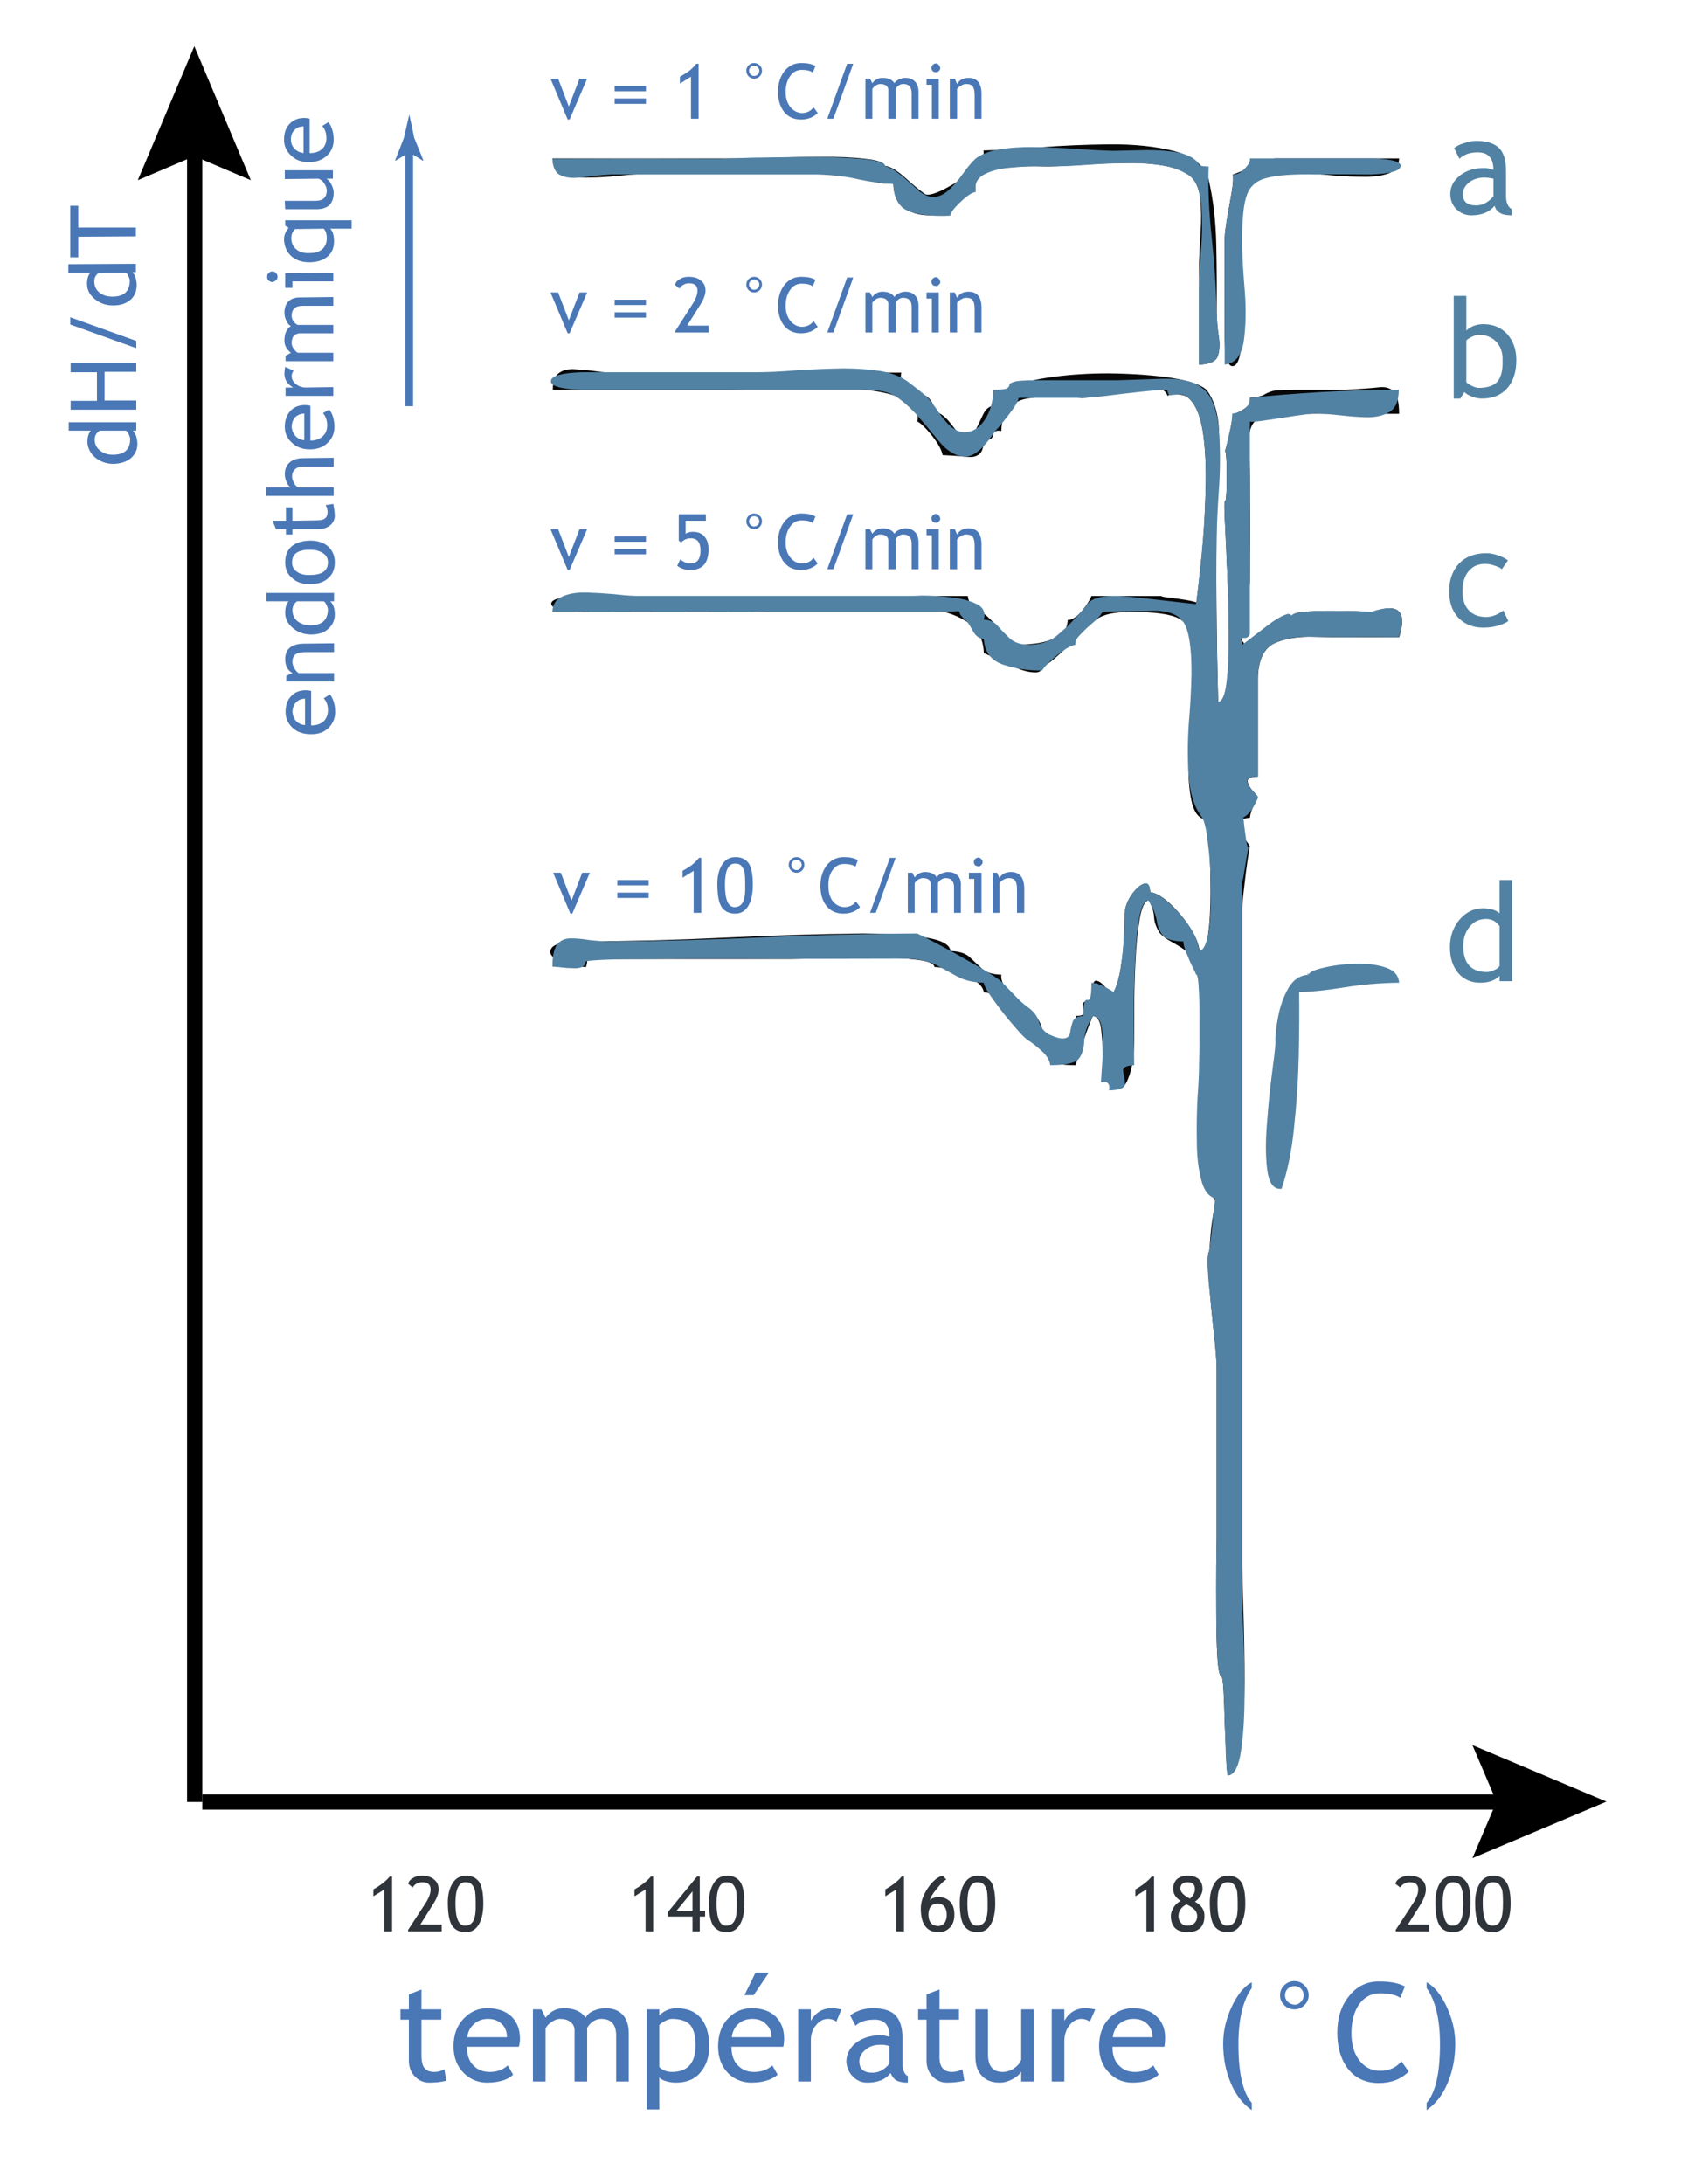 <svg xmlns="http://www.w3.org/2000/svg" xmlns:xlink="http://www.w3.org/1999/xlink" viewBox="0 0 222.0 286.0"><g><use height="18" transform="translate(52.45 258.35)" width="138.15" xlink:href="#shape0"/><use height="9.75" transform="translate(189.95 18.45)" width="8.05" xlink:href="#shape1"/><use height="7.4" transform="translate(83.1 245.65)" width="14.4" xlink:href="#shape2"/><use height="7.4" transform="translate(148.7 245.65)" width="14.4" xlink:href="#shape3"/><use height="7.4" transform="translate(182.75 245.65)" width="15.1" xlink:href="#shape4"/><use height="7.4" transform="translate(48.9 245.65)" width="14.4" xlink:href="#shape5"/><use height="7.4" transform="translate(115.95 245.65)" width="14.4" xlink:href="#shape6"/><use height="2" transform="translate(26.5 235)" width="172" xlink:href="#shape7"/><use height="14.8" transform="translate(192.85 228.55)" width="17.55" xlink:href="#shape8"/><use height="218" transform="translate(24.5 18)" width="2" xlink:href="#shape9"/><use height="17.55" transform="translate(18.05 6.05)" width="14.8" xlink:href="#shape10"/><use height="80.7" transform="translate(34.85 15.45)" width="11.2" xlink:href="#shape11"/><use height="34.15" transform="translate(53.1 19.05)" width="1" xlink:href="#shape12"/><use height="6.05" transform="translate(51.75 15)" width="3.7" xlink:href="#shape13"/><use height="33.8" transform="translate(8.95 26.95)" width="9.05" xlink:href="#shape14"/><use height="28.85" transform="translate(72.35 18.9)" width="87.3" xlink:href="#shape15"/><use height="27.2" transform="translate(160.4 20.75)" width="22.85" xlink:href="#shape16"/><use height="184.15" transform="translate(72.05 48.35)" width="111.2" xlink:href="#shape17"/><use height="28.5" transform="translate(72.35 19.25)" width="87.3" xlink:href="#shape18"/><use height="27" transform="translate(160.4 20.75)" width="23.05" xlink:href="#shape19"/><use height="184.25" transform="translate(72.15 48.25)" width="111.05" xlink:href="#shape20"/><use height="29.5" transform="translate(165.8 126.2)" width="17.45" xlink:href="#shape21"/><use height="13.45" transform="translate(190.4 38.75)" width="8.2" xlink:href="#shape22"/><use height="9.75" transform="translate(189.8 72.45)" width="7.75" xlink:href="#shape23"/><use height="13.45" transform="translate(189.9 115.25)" width="8.15" xlink:href="#shape24"/><use height="7.4" transform="translate(72.1 8.25)" width="56.45" xlink:href="#shape25"/><use height="7.4" transform="translate(72.1 36.25)" width="56.45" xlink:href="#shape26"/><use height="7.4" transform="translate(72.1 67.25)" width="56.45" xlink:href="#shape27"/><use height="7.4" transform="translate(72.45 112.25)" width="61.7" xlink:href="#shape28"/></g><defs><path d="M48.25 0.0 L46.25 2.95 45.05 2.95 46.5 0.0 48.25 0.0 M117.1 1.1 Q117.85 1.1 118.4 1.65 118.95 2.2 118.95 2.95 118.95 3.7 118.4 4.25 117.85 4.8 117.1 4.8 116.3 4.8 115.75 4.25 115.2 3.7 115.2 2.95 115.2 2.2 115.75 1.65 116.3 1.1 117.1 1.1 M117.1 4.2 Q117.6 4.2 117.95 3.8 118.3 3.45 118.3 2.95 118.3 2.45 117.95 2.1 117.6 1.75 117.1 1.75 116.6 1.75 116.2 2.1 115.85 2.45 115.85 2.95 115.85 3.45 116.2 3.8 116.55 4.15 117.1 4.2 M128.25 1.15 Q130.35 1.15 131.55 1.8 L130.95 3.3 Q130.1 2.7 128.3 2.7 126.6 2.7 125.55 4.15 124.55 5.6 124.55 7.95 124.55 10.15 125.6 11.5 126.65 12.85 128.3 12.85 130.1 12.85 131.1 11.6 L132.05 12.95 Q130.55 14.45 128.15 14.45 125.6 14.45 124.15 12.65 122.7 10.8 122.7 7.85 122.7 4.95 124.25 3.05 125.8 1.1 128.25 1.15 M134.4 1.25 Q135.9 2.05 137.05 4.5 138.15 6.9 138.15 9.3 138.15 12.1 137.15 14.45 136.2 16.75 134.4 18.0 L134.4 17.05 Q136.15 15.05 136.15 9.35 136.15 4.5 134.4 2.0 L134.4 1.25 M111.5 1.25 L111.5 2.0 Q109.75 4.5 109.75 9.35 109.75 15.05 111.5 17.05 L111.5 18.0 Q109.7 16.75 108.75 14.45 107.75 12.1 107.75 9.3 107.75 6.9 108.85 4.5 110.0 2.05 111.5 1.25 M70.6 2.2 L70.6 4.8 73.15 4.8 73.15 6.15 70.6 6.15 70.6 10.8 Q70.55 12.0 71.0 12.5 71.4 13.0 72.25 13.0 72.9 13.0 73.6 12.65 L73.85 14.15 Q72.8 14.4 71.55 14.4 70.45 14.4 69.65 13.55 68.9 12.75 68.9 11.5 L68.9 6.15 67.8 6.15 67.8 4.8 68.9 4.8 68.9 2.85 70.6 2.2 M2.75 2.2 L2.75 4.8 5.35 4.8 5.35 6.15 2.75 6.15 2.75 10.8 Q2.75 12.0 3.15 12.5 3.55 13.0 4.45 13.0 5.1 13.0 5.75 12.65 L6.0 14.15 Q5.0 14.4 3.75 14.4 2.65 14.4 1.85 13.55 1.1 12.75 1.1 11.5 L1.1 6.15 0.0 6.15 0.0 4.8 1.1 4.8 1.1 2.85 2.75 2.2 M95.9 4.65 Q97.95 4.65 99.05 5.75 100.2 6.85 100.15 8.65 100.15 9.2 100.05 9.7 L93.25 9.7 Q93.25 11.35 94.15 12.2 94.95 13.0 96.2 13.0 97.65 13.0 98.6 12.15 L99.3 13.35 Q98.9 13.75 98.15 14.05 97.1 14.4 95.9 14.4 94.1 14.4 92.9 13.2 91.5 11.85 91.5 9.65 91.5 7.3 92.9 5.9 94.2 4.65 95.9 4.65 M93.3 8.45 L98.5 8.45 Q98.5 7.45 97.9 6.8 97.2 6.05 96.0 6.05 94.9 6.05 94.1 6.75 93.4 7.45 93.3 8.45 M89.7 4.65 Q90.15 4.65 91.0 4.8 L90.3 6.4 Q89.75 6.05 89.2 6.05 88.3 6.05 87.65 6.85 87.0 7.65 86.95 8.85 L86.95 14.25 85.3 14.25 85.3 4.8 86.95 4.8 86.95 6.3 Q87.9 4.65 89.7 4.65 M61.85 4.65 Q63.9 4.65 64.8 5.55 65.75 6.5 65.75 8.55 L65.75 11.9 Q65.75 13.15 66.45 13.55 L66.45 14.4 Q65.45 14.4 64.95 14.1 64.45 13.8 64.2 13.15 63.2 14.4 61.15 14.4 60.05 14.4 59.25 13.6 58.45 12.8 58.4 11.6 58.45 10.15 59.65 9.2 60.95 8.2 62.85 8.2 63.4 8.2 64.05 8.4 64.05 6.1 62.05 6.15 60.45 6.15 59.6 6.95 L58.9 5.6 Q59.4 5.2 60.25 4.9 61.05 4.65 61.85 4.65 M61.8 13.1 Q63.1 13.1 64.05 11.9 L64.05 9.6 Q63.3 9.4 62.95 9.45 61.7 9.4 60.9 10.1 60.1 10.75 60.1 11.6 60.1 13.1 61.8 13.1 M56.5 4.65 Q56.95 4.65 57.75 4.8 L57.1 6.4 Q56.55 6.05 56.0 6.05 55.1 6.05 54.45 6.85 53.75 7.65 53.75 8.85 L53.75 14.25 52.1 14.25 52.1 4.8 53.75 4.8 53.75 6.3 Q54.7 4.65 56.5 4.65 M46.0 4.65 Q48.0 4.65 49.15 5.75 50.25 6.85 50.25 8.65 50.25 9.2 50.15 9.7 L43.35 9.7 Q43.35 11.35 44.25 12.2 45.05 13.0 46.3 13.0 47.75 13.0 48.7 12.15 L49.4 13.35 Q49.0 13.75 48.2 14.05 47.2 14.4 46.0 14.4 44.2 14.4 42.95 13.2 41.6 11.85 41.6 9.65 41.6 7.3 43.0 5.9 44.25 4.65 46.0 4.65 M43.4 8.45 L48.6 8.45 Q48.6 7.45 47.95 6.8 47.25 6.05 46.1 6.05 44.95 6.05 44.2 6.75 43.5 7.45 43.4 8.45 M36.2 4.65 Q38.2 4.65 39.3 5.9 40.4 7.15 40.45 9.55 40.45 11.7 39.3 13.05 38.2 14.4 36.05 14.4 35.45 14.4 34.75 14.2 34.1 14.0 33.9 13.7 L33.9 17.9 32.25 17.9 32.25 4.8 33.9 4.8 33.9 5.6 Q34.85 4.65 36.2 4.65 M35.55 13.0 Q38.65 13.0 38.65 9.5 38.65 7.7 37.95 6.85 37.2 6.05 35.55 6.05 35.2 6.05 34.7 6.3 34.2 6.55 33.9 6.85 L33.9 12.35 Q34.05 12.55 34.55 12.8 35.05 13.0 35.55 13.0 M26.85 4.65 Q28.3 4.65 29.1 5.5 29.9 6.35 29.9 7.95 L29.9 14.25 28.25 14.25 28.25 8.25 Q28.25 6.05 26.3 6.05 25.7 6.05 25.2 6.4 24.65 6.8 24.45 7.25 L24.45 14.25 22.8 14.25 22.8 7.55 Q22.8 6.85 22.25 6.45 21.75 6.05 20.9 6.05 20.4 6.05 19.8 6.45 19.25 6.8 19.0 7.3 L19.0 14.25 17.35 14.25 17.35 4.8 18.45 4.8 19.0 5.9 Q19.95 4.65 21.4 4.65 23.4 4.65 24.25 5.9 24.5 5.35 25.25 5.0 26.05 4.65 26.85 4.65 M11.35 4.65 Q13.4 4.65 14.55 5.75 15.65 6.85 15.65 8.65 15.65 9.2 15.5 9.7 L8.7 9.7 Q8.7 11.35 9.6 12.2 10.4 13.0 11.7 13.0 13.1 13.0 14.05 12.15 L14.75 13.35 Q14.4 13.75 13.6 14.05 12.6 14.4 11.35 14.4 9.6 14.4 8.35 13.2 6.95 11.85 6.95 9.65 6.95 7.3 8.4 5.9 9.65 4.65 11.35 4.65 M8.75 8.45 L13.95 8.45 Q13.95 7.45 13.35 6.8 12.65 6.05 11.45 6.05 10.35 6.05 9.6 6.75 8.85 7.45 8.75 8.45 M82.95 4.8 L82.95 14.25 81.3 14.25 81.3 12.95 Q81.0 13.5 80.15 13.95 79.3 14.4 78.5 14.4 76.95 14.4 76.15 13.5 75.3 12.65 75.3 11.0 L75.3 4.8 76.95 4.8 76.95 10.8 Q77.0 13.0 78.85 13.0 79.7 13.0 80.4 12.5 81.05 12.05 81.3 11.4 L81.3 4.8 82.95 4.8" fill="#4a77b6" fill-rule="evenodd" stroke="none" id="shape0"/><path d="M3.4 0.0 Q5.45 0.0 6.4 0.95 7.3 1.85 7.3 3.9 L7.3 7.25 Q7.3 8.5 8.05 8.95 L8.05 9.75 Q7.0 9.75 6.55 9.45 6.0 9.2 5.8 8.5 4.8 9.75 2.75 9.75 1.65 9.75 0.8 8.95 0.0 8.15 0.0 6.95 0.0 5.55 1.25 4.55 2.5 3.55 4.45 3.55 4.95 3.55 5.65 3.8 5.65 1.5 3.6 1.5 2.05 1.5 1.2 2.35 L0.5 0.95 Q0.95 0.55 1.8 0.3 2.65 0.0 3.4 0.0 M3.4 8.45 Q4.65 8.45 5.65 7.25 L5.65 4.95 Q4.85 4.8 4.55 4.8 3.25 4.8 2.45 5.45 1.65 6.1 1.65 7.0 1.65 8.45 3.4 8.45" fill="#5282a3" fill-rule="evenodd" stroke="none" id="shape1"/><path d="M12.15 0.0 Q13.25 0.0 13.85 0.8 14.4 1.6 14.4 3.65 14.4 5.4 13.8 6.4 13.2 7.4 12.1 7.4 10.95 7.4 10.35 6.6 9.75 5.75 9.75 3.5 9.75 1.95 10.4 0.95 11.0 0.0 12.15 0.0 M12.0 6.55 Q12.75 6.55 13.1 5.9 13.45 5.25 13.4 3.6 13.4 2.45 13.3 1.9 13.15 1.4 12.85 1.1 12.6 0.85 12.1 0.85 10.75 0.8 10.75 3.6 10.75 6.55 12.0 6.55 M8.55 0.1 L8.55 4.6 9.25 4.6 9.25 5.35 8.55 5.35 8.55 7.3 7.6 7.3 7.6 5.35 4.35 5.35 4.35 4.8 8.2 0.1 8.55 0.1 M5.5 4.6 L7.6 4.6 7.6 2.05 5.5 4.6 M2.45 0.1 L2.45 7.3 1.45 7.3 1.45 1.8 0.0 2.7 0.0 1.8 Q0.55 1.5 1.15 1.05 1.8 0.55 2.15 0.1 L2.45 0.1" fill="#2e343a" fill-rule="evenodd" stroke="none" id="shape2"/><path d="M12.15 0.0 Q13.25 0.0 13.85 0.8 14.4 1.6 14.4 3.65 14.4 5.4 13.8 6.4 13.2 7.4 12.1 7.4 10.95 7.4 10.35 6.6 9.75 5.75 9.75 3.5 9.75 1.95 10.4 0.95 11.0 0.0 12.15 0.0 M12.0 6.55 Q12.75 6.55 13.1 5.9 13.45 5.25 13.4 3.6 13.4 2.45 13.3 1.9 13.15 1.4 12.85 1.1 12.6 0.85 12.1 0.85 10.75 0.8 10.75 3.6 10.75 6.55 12.0 6.55 M6.85 0.0 Q7.8 0.0 8.3 0.45 8.8 0.9 8.8 1.75 8.8 2.2 8.5 2.7 8.2 3.15 7.8 3.4 9.1 4.1 9.05 5.3 9.05 6.3 8.5 6.85 7.9 7.4 6.85 7.4 4.7 7.4 4.65 5.3 4.65 4.7 5.05 4.1 5.4 3.55 5.95 3.3 5.5 3.05 5.2 2.6 4.95 2.2 4.95 1.7 4.95 0.95 5.45 0.45 6.0 0.0 6.85 0.0 M7.15 3.0 Q7.85 2.4 7.8 1.7 7.8 1.3 7.55 1.05 7.3 0.85 6.85 0.85 5.9 0.85 5.9 1.7 5.9 2.35 7.15 3.0 M6.85 6.55 Q7.4 6.55 7.75 6.2 8.1 5.85 8.1 5.3 8.1 4.9 7.85 4.55 7.6 4.2 6.7 3.75 5.65 4.3 5.65 5.3 5.65 5.85 6.0 6.2 6.3 6.55 6.85 6.55 M2.45 0.1 L2.45 7.3 1.45 7.3 1.45 1.8 0.0 2.7 0.0 1.8 Q0.55 1.5 1.15 1.05 1.8 0.55 2.15 0.1 L2.45 0.1" fill="#2e343a" fill-rule="evenodd" stroke="none" id="shape3"/><path d="M12.85 0.0 Q13.95 0.0 14.5 0.8 15.1 1.6 15.1 3.65 15.1 5.4 14.5 6.4 13.9 7.4 12.75 7.4 11.65 7.4 11.05 6.6 10.45 5.75 10.45 3.5 10.45 1.95 11.1 0.95 11.7 0.0 12.85 0.0 M12.7 6.55 Q13.45 6.55 13.75 5.9 14.1 5.25 14.1 3.6 14.1 2.45 14.0 1.9 13.85 1.4 13.55 1.1 13.25 0.85 12.8 0.85 11.4 0.8 11.45 3.6 11.45 6.55 12.7 6.55 M7.6 0.0 Q8.75 0.0 9.3 0.8 9.9 1.6 9.85 3.65 9.85 5.4 9.3 6.4 8.7 7.4 7.55 7.4 6.4 7.4 5.85 6.6 5.25 5.75 5.25 3.5 5.25 1.95 5.85 0.95 6.5 0.0 7.6 0.0 M7.5 6.55 Q8.2 6.55 8.55 5.9 8.9 5.25 8.9 3.6 8.9 2.45 8.75 1.9 8.65 1.4 8.35 1.1 8.05 0.85 7.6 0.85 6.2 0.8 6.2 3.6 6.2 6.55 7.5 6.55 M1.85 0.0 Q2.85 0.0 3.45 0.5 4.0 0.95 4.0 1.8 4.0 2.65 3.25 3.85 L1.65 6.4 4.45 6.4 4.45 7.3 0.05 7.3 0.05 7.1 2.3 3.65 Q3.0 2.6 3.0 1.8 3.0 0.85 1.9 0.85 1.5 0.85 1.15 1.05 0.8 1.25 0.65 1.55 L0.0 1.05 Q0.15 0.55 0.65 0.3 1.15 0.0 1.85 0.0" fill="#2e343a" fill-rule="evenodd" stroke="none" id="shape4"/><path d="M12.15 0.0 Q13.25 0.0 13.85 0.8 14.4 1.6 14.4 3.65 14.4 5.4 13.8 6.4 13.2 7.4 12.1 7.4 10.95 7.4 10.35 6.6 9.75 5.75 9.75 3.5 9.75 1.95 10.4 0.95 11.0 0.0 12.15 0.0 M12.0 6.55 Q12.75 6.55 13.1 5.9 13.45 5.25 13.4 3.6 13.4 2.45 13.3 1.9 13.15 1.4 12.85 1.1 12.6 0.85 12.1 0.85 10.75 0.8 10.75 3.6 10.75 6.55 12.0 6.55 M6.35 0.0 Q7.4 0.0 7.95 0.5 8.55 0.95 8.55 1.8 8.55 2.65 7.75 3.85 L6.15 6.4 8.95 6.4 8.95 7.3 4.55 7.3 4.55 7.1 6.8 3.65 Q7.5 2.6 7.5 1.8 7.5 0.85 6.4 0.85 6.0 0.85 5.65 1.05 5.3 1.25 5.15 1.55 L4.55 1.05 Q4.7 0.55 5.2 0.3 5.65 0.0 6.35 0.0 M2.45 0.1 L2.45 7.3 1.45 7.3 1.45 1.8 0.0 2.7 0.0 1.8 Q0.55 1.5 1.15 1.05 1.8 0.55 2.15 0.1 L2.45 0.1" fill="#2e343a" fill-rule="evenodd" stroke="none" id="shape5"/><path d="M12.15 0.0 Q13.25 0.0 13.85 0.8 14.4 1.6 14.4 3.65 14.4 5.4 13.8 6.4 13.2 7.4 12.1 7.4 10.95 7.4 10.35 6.6 9.75 5.75 9.75 3.5 9.75 1.95 10.4 0.95 11.0 0.0 12.15 0.0 M12.0 6.55 Q12.75 6.55 13.1 5.9 13.45 5.25 13.4 3.6 13.4 2.45 13.3 1.9 13.15 1.4 12.85 1.1 12.6 0.85 12.1 0.85 10.75 0.8 10.75 3.6 10.75 6.55 12.0 6.55 M7.5 0.0 L8.0 0.5 Q7.55 0.7 6.75 1.7 5.95 2.65 5.85 3.2 6.25 2.8 7.0 2.8 7.9 2.8 8.5 3.4 9.05 4.0 9.05 5.1 9.05 6.15 8.5 6.75 7.9 7.4 7.0 7.4 4.65 7.4 4.65 4.3 4.65 3.0 5.55 1.65 6.5 0.25 7.5 0.0 M6.95 6.6 Q7.45 6.55 7.75 6.2 8.05 5.75 8.05 5.15 8.05 4.45 7.75 4.05 7.4 3.65 6.9 3.65 5.7 3.65 5.65 5.05 5.65 6.55 6.95 6.6 M2.45 0.1 L2.45 7.3 1.45 7.3 1.45 1.8 0.0 2.7 0.0 1.8 Q0.55 1.5 1.15 1.05 1.8 0.55 2.15 0.1 L2.45 0.1" fill="#2e343a" fill-rule="evenodd" stroke="none" id="shape6"/><path d="M172.0 0.0 L172.0 2.0 0.0 2.0 0.0 0.0 172.0 0.0" fill="#000" fill-rule="evenodd" stroke="none" id="shape7"/><path d="M0.0 0.0 L17.55 7.4 0.0 14.8 3.15 7.4 0.0 0.0" fill="#000" fill-rule="evenodd" stroke="none" id="shape8"/><path d="M2.0 0.0 L2.0 218.0 0.0 218.0 0.0 0.0 2.0 0.0" fill="#000" fill-rule="evenodd" stroke="none" id="shape9"/><path d="M7.4 0.0 L14.8 17.55 7.4 14.4 0.0 17.55 7.4 0.0" fill="#000" fill-rule="evenodd" stroke="none" id="shape10"/><path d="M5.0 0.0 Q5.4 0.0 5.7 0.1 L5.7 4.6 Q6.8 4.6 7.4 4.0 7.9 3.45 7.9 2.65 7.9 1.65 7.35 1.05 L8.15 0.55 Q8.4 0.8 8.6 1.35 8.85 2.0 8.85 2.85 8.85 4.05 8.05 4.85 7.15 5.75 5.65 5.8 5.65 5.8 5.65 5.8 4.1 5.8 3.2 4.85 2.35 4.0 2.35 2.85 2.35 1.5 3.1 0.75 3.8 0.0 5.0 0.0 5.0 0.0 5.0 0.0 M4.9 4.6 L4.9 1.1 Q4.2 1.1 3.75 1.55 3.25 2.0 3.25 2.8 3.25 3.55 3.75 4.05 4.2 4.5 4.9 4.6 M8.75 6.85 L8.75 7.95 7.9 7.95 Q8.25 8.15 8.55 8.7 8.85 9.3 8.85 9.8 8.85 10.85 8.3 11.4 7.7 11.95 6.6 11.95 L2.5 11.95 2.45 10.85 6.5 10.85 Q7.9 10.85 7.95 9.55 7.95 9.05 7.6 8.55 7.3 8.1 6.85 7.95 L2.45 8.0 2.45 6.85 8.75 6.85 M11.2 13.4 L11.2 14.5 8.4 14.5 Q8.9 15.0 8.9 16.15 8.9 17.45 8.05 18.15 7.15 18.9 5.65 18.9 5.65 18.9 5.65 18.9 4.15 18.9 3.25 18.05 2.4 17.25 2.35 15.9 2.35 15.1 2.95 14.4 L2.5 14.1 2.5 13.4 11.2 13.4 M5.65 17.7 Q5.65 17.75 5.65 17.7 6.75 17.7 7.35 17.2 7.95 16.65 7.95 15.75 7.95 14.95 7.55 14.5 L3.8 14.55 Q3.3 15.0 3.3 15.75 3.3 16.65 3.95 17.2 4.6 17.75 5.65 17.7 M0.8 20.1 Q1.1 20.1 1.3 20.3 1.5 20.5 1.5 20.8 1.5 21.1 1.3 21.25 1.1 21.45 0.8 21.5 0.5 21.45 0.35 21.3 0.1 21.1 0.15 20.8 0.1 20.5 0.35 20.3 0.55 20.1 0.8 20.1 0.8 20.1 0.8 20.1 M8.8 20.25 L8.8 21.4 3.45 21.4 3.45 22.25 2.5 22.25 2.5 20.3 8.8 20.25 M8.8 23.45 L8.8 24.6 4.8 24.6 Q3.35 24.6 3.35 25.9 3.35 26.3 3.6 26.65 3.85 27.0 4.15 27.1 L8.8 27.1 8.8 28.2 4.35 28.2 Q3.9 28.25 3.6 28.55 3.35 28.9 3.35 29.5 3.35 29.85 3.6 30.2 3.85 30.6 4.15 30.75 L8.8 30.75 8.8 31.85 2.55 31.85 2.55 31.15 3.25 30.75 Q2.4 30.1 2.4 29.15 2.4 27.8 3.25 27.25 2.9 27.1 2.65 26.55 2.4 26.05 2.4 25.5 2.4 24.55 2.95 24.0 3.55 23.45 4.6 23.5 L8.8 23.45 M2.5 32.6 L3.6 33.1 Q3.35 33.45 3.35 33.8 3.35 34.4 3.9 34.85 4.45 35.3 5.2 35.3 5.2 35.3 5.2 35.3 L8.8 35.25 8.8 36.4 2.55 36.4 2.55 35.3 3.55 35.3 Q2.4 34.65 2.4 33.5 2.4 33.2 2.5 32.6 M5.1 37.6 Q5.5 37.6 5.8 37.7 L5.8 42.25 Q6.9 42.25 7.5 41.6 8.0 41.1 8.0 40.25 8.0 39.3 7.45 38.65 L8.25 38.2 Q8.5 38.45 8.7 38.95 8.95 39.65 8.95 40.45 8.95 41.65 8.15 42.45 7.25 43.4 5.75 43.4 5.75 43.4 5.75 43.4 4.2 43.4 3.3 42.45 2.45 41.65 2.45 40.45 2.45 39.15 3.2 38.35 3.9 37.6 5.1 37.6 5.1 37.6 5.1 37.6 M5.0 42.2 L5.0 38.7 Q4.3 38.75 3.85 39.15 3.4 39.6 3.35 40.4 3.4 41.15 3.85 41.65 4.3 42.15 5.0 42.2 M8.85 44.5 L8.85 45.65 4.9 45.65 Q4.2 45.65 3.8 46.0 3.4 46.35 3.4 46.95 3.4 47.35 3.65 47.8 3.85 48.2 4.2 48.4 L8.85 48.4 8.85 49.5 0.0 49.5 0.0 48.4 3.25 48.4 Q2.9 48.2 2.7 47.7 2.45 47.2 2.45 46.65 2.45 45.65 3.1 45.1 3.75 44.55 4.9 44.55 L8.85 44.5 M8.8 50.55 Q8.95 51.25 9.0 52.05 9.0 52.8 8.45 53.3 7.85 53.8 7.05 53.85 L3.45 53.85 3.45 54.55 2.6 54.55 2.6 53.85 1.3 53.85 0.85 52.75 2.6 52.75 2.6 51.0 3.45 51.0 3.45 52.75 6.6 52.7 Q7.4 52.7 7.7 52.45 8.05 52.2 8.05 51.6 8.05 51.15 7.8 50.7 L8.8 50.55 M5.75 55.35 Q7.25 55.35 8.1 56.1 9.0 56.9 9.0 58.2 9.0 59.55 8.1 60.3 7.25 61.05 5.75 61.05 5.75 61.05 5.7 61.05 4.25 61.05 3.4 60.25 2.5 59.5 2.5 58.2 2.5 56.85 3.35 56.1 4.2 55.4 5.7 55.35 5.7 55.35 5.75 55.35 M5.7 59.85 Q5.7 59.9 5.75 59.85 8.1 59.85 8.1 58.2 8.1 57.4 7.45 57.0 6.8 56.55 5.75 56.55 5.75 56.55 5.7 56.55 3.4 56.55 3.4 58.2 3.4 59.0 4.0 59.4 4.65 59.9 5.7 59.85 M8.9 62.2 L8.9 63.3 8.4 63.3 Q9.0 63.85 9.0 65.0 9.0 66.15 8.15 66.9 7.35 67.65 5.9 67.65 5.9 67.65 5.9 67.65 4.5 67.65 3.5 66.8 2.5 65.95 2.5 64.8 2.5 63.8 2.95 63.3 L0.05 63.3 0.05 62.2 8.9 62.2 M5.8 66.45 Q5.8 66.45 5.8 66.45 8.05 66.45 8.1 64.4 8.1 64.15 7.9 63.75 7.75 63.4 7.55 63.3 L4.05 63.3 Q3.45 63.75 3.45 64.45 3.45 65.35 4.1 65.9 4.8 66.45 5.8 66.45 M8.9 68.8 L8.9 69.95 5.25 69.95 Q4.25 69.95 3.85 70.25 3.45 70.55 3.45 71.25 3.45 71.65 3.7 72.05 3.9 72.45 4.25 72.7 L8.9 72.7 8.9 73.8 2.65 73.8 2.65 73.05 3.45 72.7 Q2.5 72.15 2.5 70.9 2.5 68.85 5.0 68.85 L8.9 68.8 M5.25 74.95 Q5.6 74.95 5.9 75.05 L5.9 79.55 Q7.0 79.55 7.6 78.95 8.1 78.4 8.1 77.55 8.1 76.6 7.55 76.0 L8.35 75.5 Q8.6 75.75 8.8 76.3 9.05 76.95 9.05 77.8 9.05 78.95 8.25 79.8 7.35 80.75 5.85 80.7 5.85 80.75 5.85 80.7 4.3 80.7 3.4 79.8 2.55 78.95 2.55 77.8 2.55 76.45 3.3 75.7 4.0 74.95 5.2 74.95 5.2 74.95 5.25 74.95 M5.1 79.5 L5.1 76.05 Q4.4 76.05 3.95 76.5 3.5 76.95 3.45 77.75 3.5 78.5 3.95 79.0 4.4 79.45 5.1 79.5" fill="#4a77b6" fill-rule="evenodd" stroke="none" id="shape11"/><path d="M1.0 0.0 L1.0 34.15 0.0 34.15 0.0 0.0 1.0 0.0" fill="#4a77b6" fill-rule="evenodd" stroke="none" id="shape12"/><path d="M1.85 0.0 Q2.2 1.55 2.5 3.05 L3.7 6.0 3.65 6.05 1.85 4.95 0.05 6.05 0.0 6.0 1.15 3.05 Q1.5 1.55 1.85 0.0" fill="#4a77b6" fill-rule="evenodd" stroke="none" id="shape13"/><path d="M1.3 0.0 L1.3 2.85 8.85 2.85 8.85 4.0 1.3 4.05 1.3 6.75 0.25 6.75 0.25 0.0 1.3 0.0 M8.85 7.6 L8.85 8.7 8.4 8.7 Q8.95 9.3 8.95 10.4 8.95 11.6 8.15 12.3 7.3 13.05 5.9 13.05 5.9 13.05 5.85 13.05 4.45 13.05 3.45 12.2 2.45 11.4 2.45 10.2 2.45 9.25 2.9 8.75 L0.0 8.75 0.0 7.65 8.85 7.6 M5.75 11.9 Q5.8 11.9 5.75 11.9 8.05 11.9 8.05 9.8 8.05 9.55 7.85 9.2 7.7 8.8 7.5 8.75 L4.05 8.75 Q3.4 9.15 3.4 9.9 3.4 10.8 4.05 11.35 4.75 11.9 5.75 11.9 M0.25 14.6 L8.9 17.7 8.9 18.65 0.25 15.55 0.25 14.6 M8.9 20.6 L8.9 21.75 4.75 21.75 4.75 25.5 8.9 25.5 8.9 26.7 0.3 26.7 0.3 25.55 3.75 25.55 3.75 21.8 0.3 21.8 0.3 20.6 8.9 20.6 M8.9 28.35 L8.9 29.45 8.45 29.45 Q9.0 30.0 9.05 31.15 9.05 32.3 8.2 33.05 7.35 33.75 5.95 33.8 5.95 33.8 5.9 33.8 4.55 33.8 3.5 32.95 2.55 32.1 2.5 30.95 2.5 29.95 2.95 29.45 L0.05 29.45 0.05 28.35 8.9 28.35 M5.8 32.6 Q5.8 32.6 5.85 32.6 8.1 32.6 8.1 30.55 8.1 30.3 7.9 29.9 7.75 29.55 7.55 29.45 L4.1 29.45 Q3.45 29.9 3.45 30.6 3.45 31.5 4.15 32.05 4.8 32.6 5.8 32.6" fill="#4a77b6" fill-rule="evenodd" stroke="none" id="shape14"/><path d="M72.85 0.0 Q77.8 -0.05 81.5 0.9 85.15 1.9 85.95 4.6 86.85 8.5 86.95 13.1 87.05 17.65 87.0 22.15 87.05 23.8 87.3 25.35 87.5 26.85 87.1 27.85 86.65 28.8 84.7 28.85 84.7 22.15 84.7 15.4 84.75 13.75 84.9 11.45 85.05 9.15 84.85 7.1 84.6 5.05 83.55 4.15 82.2 3.15 80.1 2.8 77.95 2.4 75.45 2.45 72.65 2.45 69.9 2.65 67.15 2.85 65.0 2.9 64.3 2.9 63.2 2.85 61.5 2.85 59.6 3.05 57.7 3.25 56.45 3.95 55.15 4.7 55.45 6.2 55.35 6.2 55.25 6.2 54.6 6.25 53.7 7.0 52.8 7.75 51.75 8.5 50.65 9.25 49.4 9.3 47.35 9.3 46.05 8.3 44.7 7.3 44.65 5.15 42.75 5.15 42.45 4.95 42.2 4.8 42.35 4.55 42.5 4.3 41.85 4.1 41.2 3.9 38.5 3.9 30.8 3.9 23.1 3.9 17.3 3.9 11.55 3.9 10.25 3.95 8.4 4.15 6.55 4.35 4.7 4.35 2.75 4.4 1.4 3.85 0.05 3.35 0.0 1.85 12.7 1.85 25.45 1.85 26.5 1.85 29.25 1.75 31.95 1.65 35.1 1.65 38.5 1.6 41.0 1.9 43.45 2.15 43.6 2.9 43.65 2.85 43.75 2.85 44.75 3.05 46.35 4.5 47.95 5.95 48.85 6.55 49.0 6.6 49.2 6.6 50.15 6.55 52.0 5.5 53.85 4.5 55.25 3.15 56.7 1.85 56.45 0.8 59.3 0.75 63.75 0.4 68.2 0.05 72.85 0.0" fill="#080808" fill-rule="evenodd" stroke="none" id="shape15"/><path d="M22.85 0.0 Q22.8 1.4 21.5 1.95 20.15 2.45 18.05 2.4 15.85 2.4 13.35 2.15 10.8 1.9 8.55 1.9 6.75 1.85 5.4 2.2 4.05 2.55 3.45 3.45 2.2 5.85 2.2 9.1 2.2 12.4 2.3 15.65 2.3 19.45 2.3 23.2 2.1 27.15 1.05 27.2 0.1 27.25 0.0 23.65 0.0 17.0 0.0 10.4 0.05 9.4 0.35 7.65 0.65 5.9 0.95 4.25 1.2 2.65 1.05 2.1 1.05 2.05 1.05 2.1 1.3 2.05 2.5 1.55 3.65 1.05 4.9 0.55 6.15 0.05 6.55 0.0 14.7 0.0 22.85 0.0" fill="#080808" fill-rule="evenodd" stroke="none" id="shape16"/><path d="M3.1 0.0 Q4.2 0.05 5.45 0.2 6.75 0.4 7.95 0.45 15.55 0.45 23.15 0.45 34.6 0.45 46.0 0.45 45.7 1.6 46.8 2.15 47.85 2.7 49.05 3.4 50.25 4.05 50.35 5.6 50.4 5.6 50.45 5.6 51.4 5.75 52.45 7.1 53.5 8.45 54.1 9.15 54.2 9.15 54.35 9.2 55.2 9.1 55.7 8.05 56.2 7.0 56.7 5.95 57.2 4.9 58.05 4.8 58.1 3.3 60.3 2.35 62.5 1.45 65.95 1.0 69.35 0.55 73.1 0.55 77.8 0.6 81.45 1.15 85.1 1.75 86.05 2.8 87.3 4.55 87.55 7.25 87.75 10.0 87.55 12.95 87.35 15.9 87.3 18.3 87.15 30.95 87.5 43.6 88.35 43.5 88.65 40.95 88.95 38.4 88.9 34.6 88.9 30.8 88.7 26.95 88.55 23.1 88.4 20.35 88.25 17.65 88.35 17.25 88.4 17.35 88.4 17.35 88.55 17.25 88.6 15.65 88.65 14.05 88.6 12.45 88.55 10.85 88.4 10.7 88.4 10.7 88.4 10.7 88.6 10.1 89.0 8.4 89.35 6.75 89.4 5.85 90.05 5.8 90.9 5.2 91.8 4.65 91.65 3.75 93.15 3.6 93.5 3.35 93.9 3.1 94.5 2.9 95.05 2.7 97.25 2.7 100.75 2.7 104.2 2.7 107.0 2.55 108.8 2.35 109.95 2.3 110.55 3.0 111.2 3.75 111.2 5.85 103.9 5.8 96.55 5.85 93.6 5.8 92.55 6.6 91.55 7.4 91.55 9.15 91.6 10.9 91.65 13.8 91.7 20.75 91.65 27.75 91.65 28.5 91.4 30.0 91.2 31.5 90.95 33.1 90.7 34.7 90.6 35.6 90.6 35.55 90.55 35.55 90.4 35.55 90.65 36.15 90.7 36.15 90.75 36.15 91.0 36.15 90.9 35.95 91.85 35.2 93.8 33.75 95.7 32.25 96.75 32.1 97.05 32.1 97.1 32.4 97.15 31.95 98.6 31.8 100.1 31.65 102.1 31.65 103.95 31.65 105.5 31.7 107.05 31.8 107.65 31.8 109.0 31.35 109.9 31.3 112.4 31.3 111.2 35.1 107.45 35.1 103.7 35.1 101.85 35.1 100.15 35.05 96.95 34.95 94.85 35.9 92.8 36.9 92.7 40.4 92.7 46.9 92.7 53.35 91.25 53.4 91.35 54.0 91.45 54.6 92.05 55.25 92.65 55.9 92.7 56.05 92.65 56.2 92.2 57.05 91.75 57.9 91.65 58.75 90.05 58.85 90.15 59.7 90.3 60.55 90.95 61.45 91.6 62.35 91.65 62.5 91.65 62.5 91.65 62.5 91.6 62.6 91.35 64.3 91.1 66.0 90.9 67.9 90.65 69.85 90.65 70.6 90.65 80.0 90.65 89.35 90.65 106.25 90.65 123.1 90.65 140.0 90.65 156.85 90.65 158.4 90.8 162.65 90.95 166.9 90.95 171.85 90.9 176.8 90.45 180.4 90.0 184.0 88.85 184.15 88.8 184.15 88.75 184.15 88.6 183.55 88.55 181.55 88.45 179.55 88.35 177.2 88.3 174.8 88.2 173.05 88.1 171.35 87.95 171.25 87.95 171.25 87.95 171.25 87.95 171.25 87.95 171.25 87.55 171.15 87.4 168.7 87.25 166.25 87.25 162.95 87.25 159.6 87.25 156.75 87.3 153.9 87.3 152.95 87.3 141.95 87.3 130.95 87.3 129.2 86.9 125.95 86.55 122.65 86.3 119.6 86.0 116.55 86.25 115.65 86.25 115.65 86.3 115.65 86.35 115.55 86.45 114.05 86.55 112.5 86.8 111.0 87.0 109.45 87.3 109.2 87.1 109.0 86.45 107.7 85.8 106.45 85.8 106.3 85.75 106.3 85.75 106.3 85.1 106.1 84.95 103.7 84.8 101.25 84.9 98.55 85.0 95.85 85.05 94.85 85.1 92.15 85.3 88.3 85.55 84.5 85.2 81.05 84.8 77.6 83.1 76.05 82.4 75.55 81.4 75.0 80.45 74.5 79.85 73.85 79.15 72.75 79.1 71.75 79.05 70.7 78.4 69.55 77.6 69.7 77.2 72.1 76.8 74.5 76.65 77.85 76.5 81.2 76.5 84.05 76.5 86.9 76.5 87.9 76.5 88.95 76.35 90.4 76.15 91.9 75.65 93.05 75.2 94.2 74.35 94.25 73.8 94.25 73.1 93.55 72.5 92.75 72.45 90.7 72.4 88.6 72.2 86.7 72.05 84.85 71.1 84.7 70.85 85.2 70.3 86.7 69.75 88.2 69.3 89.6 68.85 91.0 68.85 91.15 66.55 91.15 65.9 90.75 65.2 90.35 64.9 89.7 64.55 89.0 63.3 88.2 62.2 87.4 61.25 85.85 60.3 84.35 59.25 83.0 58.25 81.7 56.8 81.6 56.7 80.75 55.5 80.0 54.3 79.25 52.8 78.8 51.3 78.3 50.35 78.3 50.25 77.55 47.65 77.3 45.05 77.0 41.5 77.05 38.2 77.05 35.35 77.15 32.5 77.25 31.4 77.25 20.05 77.25 8.7 77.25 6.5 77.25 5.65 77.1 4.8 77.0 4.75 76.95 4.7 76.95 4.8 77.25 4.95 77.5 4.7 78.3 2.25 78.2 0.95 77.4 -0.4 76.6 0.2 75.8 0.75 75.0 4.05 74.95 13.6 74.9 22.95 74.45 32.35 74.0 41.0 73.9 41.05 73.9 41.05 73.9 42.45 73.9 45.1 74.0 47.75 74.1 50.05 74.6 52.3 75.1 52.45 76.2 54.15 76.25 54.95 77.0 55.75 77.75 56.55 78.5 57.35 79.25 59.1 79.3 58.95 80.45 60.25 81.6 61.55 82.75 62.95 84.0 64.35 85.3 64.5 86.8 65.85 87.85 66.95 87.85 68.75 87.95 68.85 84.7 70.0 84.7 69.95 84.2 69.85 83.7 69.8 83.2 69.75 82.7 70.9 82.65 70.95 79.9 71.55 80.1 72.05 80.15 72.65 80.85 73.2 81.5 73.7 81.6 73.75 81.6 73.8 81.6 74.45 80.35 74.75 78.3 75.1 76.25 75.15 74.25 75.25 72.3 75.25 71.2 75.35 69.95 76.25 68.7 77.2 67.45 78.0 67.35 78.55 67.35 78.6 68.5 79.65 68.6 81.15 69.95 82.65 71.35 83.8 73.1 84.95 74.9 85.05 76.2 85.9 76.1 86.2 73.9 86.5 71.65 86.5 68.55 86.5 65.5 86.35 62.75 86.25 60.05 86.25 58.95 86.15 59.0 86.0 59.0 84.65 58.9 84.1 56.95 83.6 54.95 83.6 52.2 83.6 49.45 83.8 47.05 83.95 44.6 84.0 43.6 84.1 38.85 84.1 36.25 84.1 33.7 82.45 32.7 80.75 31.75 75.9 31.8 72.95 31.8 71.65 32.7 70.35 33.65 68.95 35.2 68.8 35.35 67.9 36.2 67.0 37.1 66.0 37.95 65.0 38.8 64.6 38.85 64.45 38.85 64.45 38.7 64.5 39.8 63.45 39.7 62.4 39.7 60.9 39.05 59.45 38.45 58.25 37.85 57.05 37.25 56.8 37.2 56.8 37.15 56.8 37.2 56.75 34.65 54.85 33.25 52.95 31.9 49.85 31.4 46.75 30.85 43.15 30.9 38.35 30.95 33.95 31.35 29.6 31.75 27.0 31.8 15.55 31.75 4.15 31.8 0.25 31.65 0.15 30.75 0.05 29.85 3.95 29.7 11.2 29.7 18.45 29.7 31.15 29.7 43.85 29.7 49.3 29.7 54.7 29.7 54.9 31.25 56.6 31.9 57.2 32.2 58.55 33.7 59.95 35.2 60.1 36.15 61.65 36.15 63.4 35.95 65.15 35.75 66.45 35.05 67.75 34.35 67.8 32.8 67.85 32.85 67.95 32.85 68.8 32.7 69.7 31.6 70.6 30.5 70.9 29.7 75.65 29.7 80.4 29.7 79.65 29.7 80.55 29.85 81.45 29.95 82.8 30.15 84.15 30.35 84.65 30.55 84.95 28.3 85.35 24.35 85.75 20.35 85.85 16.0 86.0 11.6 85.5 8.2 84.95 4.75 83.4 3.6 82.8 3.3 81.85 3.3 80.9 3.3 80.9 3.55 80.45 2.25 78.25 2.3 75.9 2.4 73.25 3.05 70.65 3.7 69.65 3.8 69.55 3.8 69.45 3.75 69.4 3.75 69.35 3.75 68.85 3.7 67.65 3.1 66.45 2.55 65.25 2.5 64.05 2.4 63.45 3.75 61.35 3.8 60.2 5.0 59.1 6.25 59.1 8.1 58.85 8.05 58.65 8.05 58.1 8.1 58.0 8.65 57.9 9.2 57.35 9.25 57.1 9.25 56.8 9.15 56.8 10.55 56.3 11.05 55.75 11.55 54.9 11.5 53.45 11.35 51.4 11.25 51.25 10.3 50.05 8.75 48.8 7.2 48.1 6.85 48.4 5.0 46.5 4.0 44.55 3.05 41.3 2.7 38.05 2.3 34.4 2.35 30.6 2.35 27.4 2.55 24.15 2.7 22.65 2.7 11.5 2.7 0.35 2.7 0.35 1.1 1.1 0.55 1.85 -0.05 3.1 0.0 M88.4 10.7 Q88.35 10.8 88.35 10.8 88.35 10.8 88.35 10.8 88.4 10.75 88.4 10.7 M90.6 35.6 Q90.8 35.7 90.9 35.95 90.7 36.15 90.65 36.15 90.65 36.15 90.65 36.15 90.6 36.0 90.6 35.6" fill="#080808" fill-rule="evenodd" stroke="none" id="shape17"/><path d="M62.85 0.0 Q65.75 0.05 68.6 0.25 71.45 0.45 73.45 0.5 75.55 0.45 77.9 0.4 79.65 0.4 81.2 0.6 82.75 0.8 83.8 1.4 84.6 1.95 84.65 2.25 84.7 2.55 85.95 2.55 85.8 6.7 86.35 11.85 86.9 17.0 87.0 21.8 87.05 23.5 87.3 25.0 87.5 26.55 87.1 27.5 86.65 28.45 84.7 28.5 84.7 23.5 84.7 18.45 84.75 16.5 84.95 13.45 85.2 10.45 85.0 7.7 84.8 4.95 83.55 3.85 82.2 2.85 80.1 2.45 77.95 2.1 75.45 2.1 72.65 2.15 69.9 2.35 67.15 2.55 65.0 2.55 64.3 2.55 63.2 2.55 61.5 2.55 59.6 2.75 57.7 2.95 56.45 3.65 55.15 4.4 55.45 5.9 55.4 5.9 55.4 5.9 54.7 6.0 53.4 7.25 52.15 8.45 52.1 9.0 52.05 9.0 52.0 9.0 49.05 9.15 46.9 8.5 44.75 7.8 44.65 4.85 42.45 4.75 40.15 4.25 37.85 3.7 34.65 3.6 28.85 3.6 23.1 3.6 15.4 3.6 7.7 3.6 6.55 3.65 5.25 3.8 3.95 4.0 2.8 4.05 1.6 4.05 0.8 3.55 0.05 3.0 0.0 1.55 10.9 1.5 21.8 1.55 23.0 1.5 26.25 1.4 29.45 1.35 33.25 1.3 37.35 1.3 40.4 1.55 43.45 1.8 43.6 2.55 43.65 2.55 43.7 2.55 44.55 2.75 46.15 4.1 47.7 5.45 48.05 5.8 49.05 6.55 49.9 6.55 51.05 6.5 52.0 5.55 53.0 4.6 53.8 3.45 54.65 2.25 55.4 1.55 55.3 1.6 55.3 1.65 55.3 1.65 55.4 1.55 55.4 1.55 55.45 1.55 55.45 1.55 55.45 1.5 55.5 1.5 55.5 1.45 55.5 1.45 55.45 1.5 56.6 0.65 58.55 0.3 60.5 0.0 62.85 0.0" fill="#5282a3" fill-rule="evenodd" stroke="none" id="shape18"/><path d="M19.6 0.0 Q23.2 0.15 23.05 1.05 22.85 1.95 19.2 2.1 15.5 2.05 11.9 2.1 7.4 2.0 5.35 2.6 3.3 3.15 2.75 5.25 2.2 7.4 2.3 11.9 2.35 14.05 2.65 17.55 2.9 21.1 2.5 23.95 2.05 26.8 0.0 27.0 0.0 18.7 0.0 10.4 0.05 9.4 0.35 7.65 0.65 5.9 0.95 4.25 1.2 2.65 1.05 2.1 1.15 2.1 1.25 2.1 1.95 2.05 2.65 1.3 3.4 0.55 3.3 0.0 11.45 0.0 19.6 0.0" fill="#5282a3" fill-rule="evenodd" stroke="none" id="shape19"/><path d="M38.3 0.0 Q40.95 0.0 43.2 0.35 45.45 0.75 46.85 1.8 48.3 2.9 49.1 3.6 49.9 4.35 51.0 6.05 52.7 8.45 54.25 8.35 55.8 8.3 56.85 6.7 57.9 5.1 57.95 2.8 59.45 2.8 59.75 2.6 60.05 2.4 60.05 2.15 60.05 1.95 60.65 1.75 61.3 1.55 63.55 1.55 68.9 1.55 74.25 1.55 77.2 1.45 80.2 1.35 82.15 1.3 83.75 1.75 85.35 2.25 86.3 3.65 87.4 5.6 87.55 8.9 87.75 12.25 87.5 15.8 87.25 19.4 87.2 22.05 87.05 32.9 87.4 43.7 88.2 43.6 88.5 41.05 88.8 38.5 88.8 34.7 88.75 30.9 88.6 27.05 88.4 23.15 88.3 20.45 88.15 17.75 88.25 17.35 88.3 17.45 88.3 17.45 88.45 17.3 88.5 15.7 88.55 14.1 88.5 12.5 88.45 10.9 88.3 10.8 88.3 10.8 88.3 10.8 88.5 10.2 88.85 8.5 89.25 6.8 89.25 5.9 89.95 5.9 90.8 5.3 91.65 4.75 91.55 3.85 95.8 3.4 100.9 3.1 105.95 2.8 111.05 2.8 111.05 4.95 109.85 5.7 108.6 6.45 106.75 6.4 105.15 6.35 103.45 6.15 101.7 5.95 100.1 5.9 99.25 5.95 97.55 6.2 95.9 6.45 94.3 6.7 92.65 6.95 91.85 7.0 91.65 7.0 91.55 6.95 91.55 20.85 91.55 34.75 91.55 34.8 91.55 34.8 91.35 35.35 90.75 35.3 90.2 35.25 90.5 36.2 90.55 36.2 90.5 36.2 90.7 36.15 91.95 35.15 93.15 34.2 94.5 33.2 95.9 32.25 96.6 32.15 96.95 32.15 97.0 32.5 97.0 32.05 98.5 31.9 99.95 31.75 102.0 31.75 103.8 31.75 105.4 31.8 106.95 31.85 107.55 31.85 108.9 31.4 109.75 31.4 112.3 31.4 111.05 35.2 107.35 35.15 103.6 35.2 101.75 35.15 100.0 35.15 96.85 35.0 94.75 36.0 92.65 37.0 92.6 40.5 92.6 46.95 92.6 53.45 91.1 53.5 91.2 54.1 91.3 54.7 91.95 55.35 92.55 56.0 92.6 56.15 92.6 56.4 92.0 57.45 91.4 58.45 90.7 58.8 90.8 60.05 91.0 61.3 91.15 62.6 91.35 62.8 91.15 63.75 90.9 65.4 90.65 67.05 90.55 67.2 90.5 67.2 90.5 66.95 90.5 70.7 90.5 74.45 90.5 83.85 90.5 93.2 90.5 110.05 90.5 126.95 90.5 143.8 90.5 160.7 90.55 162.05 90.7 165.75 90.85 169.45 90.85 173.7 90.85 177.95 90.4 181.0 89.95 184.1 88.75 184.25 88.7 184.25 88.65 184.25 88.5 183.6 88.4 181.65 88.35 179.65 88.25 177.25 88.2 174.9 88.1 173.15 88.0 171.45 87.85 171.35 87.85 171.35 87.85 171.35 87.85 171.35 87.85 171.35 87.45 171.2 87.3 168.8 87.15 166.35 87.15 163.0 87.1 159.65 87.15 156.8 87.2 153.95 87.2 153.0 87.2 142.05 87.2 131.0 87.15 129.3 86.8 126.0 86.45 122.7 86.15 119.7 85.9 116.65 86.15 115.75 86.15 115.75 86.15 115.75 86.25 115.6 86.45 113.9 86.65 112.2 86.8 110.5 87.0 108.8 87.0 108.7 85.65 108.3 85.15 106.15 84.6 104.0 84.6 101.05 84.55 98.15 84.7 95.4 84.9 92.7 84.9 91.1 84.9 90.6 84.95 88.8 84.95 87.0 84.95 84.85 84.95 82.65 84.85 81.05 84.75 79.45 84.55 79.4 84.55 79.35 84.5 79.4 84.5 79.3 84.05 78.4 83.6 77.5 83.2 76.45 82.8 75.45 82.85 75.05 80.75 75.0 80.15 74.25 79.5 73.5 79.35 72.3 79.15 71.05 78.25 69.65 77.35 69.8 76.95 72.6 76.55 75.45 76.45 79.4 76.3 83.3 76.35 86.65 76.4 90.05 76.4 91.25 74.8 91.3 74.95 92.1 75.15 92.9 75.2 93.7 75.2 94.5 73.1 94.55 73.3 93.45 72.5 93.45 72.3 93.45 72.05 93.5 72.1 92.45 72.25 90.4 72.4 88.35 72.2 86.65 72.0 84.9 71.0 84.8 69.85 86.65 69.85 88.1 69.8 89.55 69.15 90.4 68.45 91.25 65.4 91.25 65.3 90.3 64.3 89.4 63.25 88.45 62.45 87.95 61.95 87.65 60.6 86.05 59.2 84.45 58.0 82.75 56.75 81.05 56.7 80.45 54.65 80.4 53.25 79.65 51.9 78.9 50.4 78.1 48.9 77.35 46.45 77.3 35.1 77.35 23.75 77.3 23.25 77.3 21.85 77.3 20.45 77.3 18.45 77.3 15.5 77.3 12.3 77.35 9.1 77.35 6.85 77.45 4.65 77.55 4.55 77.7 4.45 78.65 2.9 78.55 2.15 78.55 1.4 78.45 0.6 78.35 0.2 78.35 0.2 76.15 0.9 75.35 1.55 74.6 2.75 74.65 3.7 74.65 4.95 74.85 6.15 75.0 7.65 75.05 18.3 74.95 28.05 74.5 37.85 74.05 47.95 74.0 47.95 74.0 47.95 74.0 48.25 74.1 50.7 75.4 53.15 76.7 55.75 78.2 58.35 79.7 59.05 80.35 59.6 80.9 60.65 82.0 61.7 83.15 62.4 83.6 63.6 84.45 63.9 85.5 64.2 86.6 65.2 87.2 66.5 87.8 67.1 87.75 67.9 87.7 68.0 87.0 68.1 86.3 68.35 85.55 68.6 84.85 69.75 84.8 69.75 83.4 69.9 83.05 70.0 82.65 70.2 82.7 70.25 82.7 70.35 82.7 70.55 82.75 70.65 82.35 70.8 81.95 70.8 80.45 71.65 80.5 72.65 81.05 73.6 81.55 73.7 81.7 74.35 80.45 74.65 78.4 74.95 76.35 75.05 74.35 75.15 72.35 75.15 71.3 75.25 70.05 76.15 68.8 77.05 67.55 77.85 67.45 78.45 67.4 78.5 68.6 79.5 68.7 81.0 70.05 82.5 71.4 83.7 73.2 84.85 75.0 84.9 76.3 85.8 76.15 86.15 73.75 86.5 71.35 86.45 68.1 86.4 64.8 86.05 62.15 85.75 59.45 85.25 58.75 83.8 56.85 83.55 53.5 83.3 50.15 83.55 46.5 83.85 42.9 83.9 40.15 83.95 34.75 82.8 33.15 81.6 31.55 78.3 31.75 76.0 31.8 72.25 31.85 71.95 32.5 71.05 33.25 70.15 34.0 69.4 34.8 68.6 35.55 68.7 36.2 68.7 36.2 68.65 36.2 67.8 36.35 66.25 37.6 64.7 38.9 64.35 39.55 61.65 39.6 59.25 38.8 56.85 38.0 56.7 35.4 56.6 35.4 56.55 35.4 55.75 35.3 55.25 34.35 54.75 33.45 54.5 33.15 53.55 32.3 53.55 32.05 53.55 31.75 53.15 31.8 52.7 31.85 49.75 31.85 38.3 31.85 26.9 31.85 13.55 31.85 0.2 31.85 0.25 30.4 1.55 29.85 2.8 29.3 4.65 29.35 6.35 29.4 8.1 29.55 9.85 29.75 11.1 29.8 16.55 29.8 21.95 29.8 34.65 29.8 47.35 29.8 47.7 29.8 48.55 29.75 50.1 29.75 52.15 29.95 54.25 30.15 55.65 30.8 57.1 31.45 56.7 32.9 57.9 32.95 58.55 33.75 59.25 34.55 60.1 35.35 60.95 36.15 62.6 36.2 64.85 36.15 66.2 35.05 67.55 33.95 68.6 32.8 69.55 31.8 70.05 31.15 70.5 30.45 71.3 30.15 72.1 29.8 73.95 29.8 74.95 29.8 77.25 30.05 79.5 30.3 81.65 30.55 83.75 30.8 84.4 30.85 84.5 30.85 84.5 30.8 84.8 28.65 85.2 24.7 85.6 20.7 85.75 16.3 85.9 11.85 85.4 8.35 84.85 4.85 83.3 3.7 82.8 3.4 82.3 3.4 81.7 3.45 81.25 3.5 80.8 3.6 80.75 2.8 79.75 2.8 77.35 3.05 75.0 3.3 72.7 3.6 70.4 3.85 69.55 3.85 69.4 3.85 69.35 3.85 69.25 3.85 67.5 3.85 65.8 3.85 63.85 3.85 61.95 3.85 61.25 3.85 61.25 4.3 60.5 5.35 59.75 6.4 58.95 7.35 58.15 8.25 58.05 8.4 55.85 11.7 54.1 11.55 52.35 11.4 50.8 9.5 49.3 7.65 47.85 6.0 46.45 4.5 45.15 3.65 43.8 2.8 41.15 2.8 29.95 2.8 18.8 2.8 11.35 2.8 3.95 2.8 -0.05 2.65 0.0 1.65 0.05 0.65 4.0 0.5 15.45 0.5 26.85 0.5 29.15 0.5 32.2 0.25 35.2 0.05 38.3 0.0 M88.3 10.8 Q88.25 10.9 88.25 10.9 88.25 10.9 88.25 10.9 88.25 10.8 88.3 10.8 M91.5 62.5 Q91.55 62.5 91.55 62.6 91.45 62.8 91.4 62.8 91.4 62.8 91.35 62.8 91.45 62.5 91.5 62.5" fill="#5282a3" fill-rule="evenodd" stroke="none" id="shape20"/><path d="M12.1 0.0 Q14.25 0.0 15.8 0.55 17.35 1.1 17.45 2.5 13.75 2.55 10.35 3.1 6.95 3.65 4.35 3.75 4.4 7.4 4.3 12.05 4.2 16.7 3.7 21.35 3.25 25.95 2.05 29.5 1.9 29.5 1.75 29.5 0.45 29.4 0.15 26.85 -0.15 24.3 0.15 20.8 0.4 17.35 0.8 14.35 1.2 11.4 1.25 10.45 1.2 9.0 1.6 6.95 2.0 4.85 2.95 3.2 3.9 1.55 5.6 1.45 5.7 0.95 7.7 0.5 9.65 0.05 12.1 0.0 M5.5 1.3 Q5.6 1.3 5.6 1.45 5.3 1.35 5.5 1.3" fill="#5282a3" fill-rule="evenodd" stroke="none" id="shape21"/><path d="M1.65 0.0 L1.65 4.55 Q1.9 4.25 2.55 3.95 3.2 3.7 3.85 3.7 5.8 3.7 7.0 5.0 8.2 6.35 8.2 8.4 8.2 10.75 7.0 12.1 5.8 13.45 3.7 13.45 3.05 13.45 2.4 13.2 1.75 12.95 1.4 12.6 L0.85 13.45 0.0 13.45 0.0 0.0 1.65 0.0 M3.25 12.05 Q4.95 12.05 5.7 11.25 6.45 10.4 6.4 8.5 6.45 6.9 5.55 6.0 4.7 5.1 3.25 5.1 2.95 5.1 2.4 5.35 1.85 5.6 1.65 5.85 L1.65 11.25 Q1.65 11.4 2.3 11.75 2.9 12.05 3.25 12.05" fill="#5282a3" fill-rule="evenodd" stroke="none" id="shape22"/><path d="M4.9 0.0 Q5.6 0.0 6.45 0.3 7.3 0.6 7.7 0.95 L6.9 2.1 Q6.65 1.85 6.0 1.65 5.35 1.4 4.7 1.4 3.35 1.4 2.55 2.35 1.75 3.3 1.75 5.0 1.75 6.65 2.6 7.5 3.4 8.35 4.85 8.35 5.95 8.35 7.1 7.5 L7.75 8.9 Q6.4 9.75 4.45 9.75 2.5 9.75 1.25 8.5 0.0 7.2 0.0 5.0 0.0 2.75 1.3 1.35 2.6 0.0 4.9 0.0" fill="#5282a3" fill-rule="evenodd" stroke="none" id="shape23"/><path d="M8.15 0.0 L8.15 13.25 6.5 13.25 6.5 12.55 Q5.65 13.45 3.95 13.45 2.2 13.45 1.1 12.2 0.0 10.9 0.0 8.8 0.0 6.7 1.25 5.2 2.55 3.7 4.3 3.7 5.75 3.7 6.5 4.35 L6.5 0.0 8.15 0.0 M4.85 12.05 Q5.25 12.05 5.8 11.8 6.35 11.55 6.5 11.25 L6.5 6.05 Q5.85 5.1 4.75 5.1 3.4 5.1 2.6 6.1 1.75 7.1 1.75 8.65 1.75 12.05 4.85 12.05" fill="#5282a3" fill-rule="evenodd" stroke="none" id="shape24"/><path d="M26.65 0.0 Q27.1 0.0 27.4 0.3 27.7 0.6 27.7 1.0 27.7 1.45 27.4 1.75 27.1 2.05 26.65 2.05 26.25 2.05 25.95 1.75 25.65 1.45 25.65 1.0 25.65 0.6 25.95 0.3 26.25 0.0 26.65 0.0 M26.65 1.7 Q26.95 1.7 27.15 1.5 27.35 1.3 27.35 1.0 27.35 0.75 27.15 0.55 26.95 0.35 26.65 0.35 26.4 0.35 26.2 0.55 26.0 0.75 26.0 1.0 26.0 1.3 26.2 1.5 26.4 1.7 26.65 1.7 M32.85 0.0 Q34.05 0.0 34.7 0.4 L34.35 1.25 Q33.9 0.9 32.9 0.9 31.95 0.9 31.4 1.7 30.8 2.5 30.8 3.8 30.8 5.0 31.4 5.75 32.0 6.5 32.9 6.55 33.9 6.55 34.45 5.8 L35.0 6.55 Q34.15 7.4 32.8 7.4 31.4 7.4 30.6 6.4 29.8 5.4 29.8 3.75 29.8 2.15 30.65 1.05 31.5 0.0 32.85 0.0 M50.45 0.05 Q50.7 0.05 50.85 0.25 51.0 0.4 51.05 0.65 51.05 0.9 50.85 1.05 50.7 1.25 50.45 1.2 50.2 1.2 50.05 1.05 49.9 0.9 49.9 0.65 49.9 0.4 50.05 0.25 50.2 0.1 50.45 0.05 M39.65 0.1 L37.05 7.3 36.25 7.3 38.85 0.1 39.65 0.1 M19.4 0.1 L19.4 7.3 18.4 7.3 18.4 1.8 16.95 2.7 16.95 1.8 Q17.5 1.5 18.15 1.05 18.75 0.55 19.1 0.1 L19.4 0.1 M54.75 1.95 Q56.45 1.95 56.45 4.05 L56.45 7.3 55.55 7.3 55.55 4.25 Q55.55 3.4 55.3 3.05 55.05 2.75 54.45 2.75 54.1 2.75 53.8 2.95 53.45 3.1 53.25 3.4 L53.25 7.3 52.3 7.3 52.3 2.05 52.95 2.05 53.25 2.75 Q53.7 1.95 54.75 1.95 M46.5 1.95 Q47.3 1.95 47.75 2.45 48.2 2.9 48.2 3.8 L48.2 7.3 47.3 7.3 47.3 3.95 Q47.3 2.75 46.2 2.75 45.85 2.75 45.6 2.95 45.3 3.15 45.2 3.4 L45.2 7.3 44.25 7.3 44.25 3.55 Q44.25 3.2 43.95 2.95 43.65 2.75 43.2 2.75 42.9 2.75 42.6 2.95 42.3 3.15 42.15 3.4 L42.15 7.3 41.25 7.3 41.25 2.05 41.85 2.05 42.15 2.65 Q42.65 1.95 43.5 1.95 44.6 1.95 45.05 2.65 45.2 2.35 45.65 2.15 46.05 1.95 46.5 1.95 M4.8 2.05 L2.5 7.4 2.25 7.4 0.0 2.05 1.0 2.05 2.4 5.7 3.8 2.05 4.8 2.05 M50.85 2.05 L50.85 7.3 49.95 7.3 49.95 2.85 49.25 2.85 49.25 2.05 50.85 2.05 M12.5 3.0 L12.5 3.7 8.4 3.7 8.4 3.0 12.5 3.0 M12.5 4.65 L12.5 5.35 8.4 5.35 8.4 4.65 12.5 4.65" fill="#4a77b6" fill-rule="evenodd" stroke="none" id="shape25"/><path d="M26.65 0.0 Q27.1 0.0 27.4 0.3 27.7 0.6 27.7 1.0 27.7 1.45 27.4 1.75 27.1 2.05 26.65 2.05 26.25 2.05 25.95 1.75 25.65 1.45 25.65 1.0 25.65 0.6 25.95 0.3 26.25 0.0 26.65 0.0 M26.65 1.7 Q26.95 1.7 27.15 1.5 27.35 1.3 27.35 1.0 27.35 0.75 27.15 0.55 26.95 0.35 26.65 0.35 26.4 0.35 26.2 0.55 26.0 0.75 26.0 1.0 26.0 1.3 26.2 1.5 26.4 1.7 26.65 1.7 M18.1 0.0 Q19.15 0.0 19.7 0.5 20.3 0.95 20.3 1.8 20.3 2.65 19.5 3.85 L17.9 6.4 20.7 6.4 20.7 7.3 16.35 7.3 16.35 7.1 18.55 3.65 Q19.25 2.6 19.25 1.8 19.25 0.85 18.15 0.85 17.75 0.85 17.4 1.05 17.05 1.25 16.9 1.55 L16.3 1.05 Q16.45 0.55 16.95 0.3 17.4 0.0 18.1 0.0 M32.85 0.0 Q34.05 0.0 34.7 0.4 L34.35 1.25 Q33.9 0.9 32.9 0.9 31.95 0.9 31.4 1.7 30.8 2.5 30.8 3.8 30.8 5.0 31.4 5.75 32.0 6.5 32.9 6.55 33.9 6.55 34.45 5.8 L35.0 6.55 Q34.15 7.4 32.8 7.4 31.4 7.4 30.6 6.4 29.8 5.4 29.8 3.75 29.8 2.15 30.65 1.05 31.5 0.0 32.85 0.0 M50.45 0.05 Q50.7 0.05 50.85 0.25 51.0 0.4 51.05 0.65 51.05 0.9 50.85 1.05 50.7 1.25 50.45 1.2 50.2 1.2 50.05 1.05 49.9 0.9 49.9 0.65 49.9 0.4 50.05 0.25 50.2 0.1 50.45 0.05 M39.65 0.1 L37.05 7.3 36.25 7.3 38.85 0.1 39.65 0.1 M54.75 1.95 Q56.45 1.95 56.45 4.05 L56.45 7.3 55.55 7.3 55.55 4.25 Q55.55 3.4 55.3 3.05 55.05 2.75 54.45 2.75 54.1 2.75 53.8 2.95 53.45 3.1 53.25 3.4 L53.25 7.3 52.3 7.3 52.3 2.05 52.95 2.05 53.25 2.75 Q53.7 1.95 54.75 1.95 M46.5 1.95 Q47.3 1.95 47.75 2.45 48.2 2.9 48.2 3.8 L48.2 7.3 47.3 7.3 47.3 3.95 Q47.3 2.75 46.2 2.75 45.85 2.75 45.6 2.95 45.3 3.15 45.2 3.4 L45.2 7.3 44.25 7.3 44.25 3.55 Q44.25 3.2 43.95 2.95 43.65 2.75 43.2 2.75 42.9 2.75 42.6 2.95 42.3 3.15 42.15 3.4 L42.15 7.3 41.25 7.3 41.25 2.05 41.85 2.05 42.15 2.65 Q42.65 1.95 43.5 1.95 44.6 1.95 45.05 2.65 45.2 2.35 45.65 2.15 46.05 1.95 46.5 1.95 M4.8 2.05 L2.5 7.4 2.25 7.4 0.0 2.05 1.0 2.05 2.4 5.7 3.8 2.05 4.8 2.05 M50.85 2.05 L50.85 7.3 49.95 7.3 49.95 2.85 49.25 2.85 49.25 2.05 50.85 2.05 M12.5 3.0 L12.5 3.7 8.4 3.7 8.4 3.0 12.5 3.0 M12.5 4.65 L12.5 5.35 8.4 5.35 8.4 4.65 12.5 4.65" fill="#4a77b6" fill-rule="evenodd" stroke="none" id="shape26"/><path d="M26.65 0.0 Q27.1 0.0 27.4 0.3 27.7 0.6 27.7 1.0 27.7 1.45 27.4 1.75 27.1 2.05 26.65 2.05 26.25 2.05 25.95 1.75 25.65 1.45 25.65 1.0 25.65 0.6 25.95 0.3 26.25 0.0 26.65 0.0 M26.65 1.7 Q26.95 1.7 27.15 1.5 27.35 1.3 27.35 1.0 27.35 0.75 27.15 0.55 26.95 0.35 26.65 0.35 26.4 0.35 26.2 0.55 26.0 0.75 26.0 1.0 26.0 1.3 26.2 1.5 26.4 1.7 26.65 1.7 M32.85 0.0 Q34.05 0.0 34.7 0.4 L34.35 1.25 Q33.9 0.9 32.9 0.9 31.95 0.9 31.4 1.7 30.8 2.5 30.8 3.8 30.8 5.0 31.4 5.75 32.0 6.5 32.9 6.55 33.9 6.55 34.45 5.8 L35.0 6.55 Q34.15 7.4 32.8 7.4 31.4 7.4 30.6 6.4 29.8 5.4 29.8 3.75 29.8 2.15 30.65 1.05 31.5 0.0 32.85 0.0 M50.45 0.05 Q50.7 0.05 50.85 0.25 51.0 0.4 51.05 0.65 51.05 0.9 50.85 1.05 50.7 1.25 50.45 1.2 50.2 1.2 50.05 1.05 49.9 0.9 49.9 0.65 49.9 0.4 50.05 0.25 50.2 0.1 50.45 0.05 M39.65 0.1 L37.05 7.3 36.25 7.3 38.85 0.1 39.65 0.1 M20.35 0.1 L20.35 0.95 17.7 0.95 17.7 2.65 Q18.05 2.4 18.65 2.4 19.65 2.4 20.15 3.0 20.7 3.6 20.7 4.7 20.7 7.4 18.3 7.4 17.3 7.4 16.6 6.85 L17.0 6.0 Q17.65 6.55 18.3 6.55 19.65 6.55 19.65 4.85 19.65 3.2 18.3 3.25 17.65 3.25 17.1 3.8 L16.8 3.55 16.8 0.1 20.35 0.1 M54.75 1.95 Q56.45 1.95 56.45 4.05 L56.45 7.3 55.55 7.3 55.55 4.25 Q55.55 3.4 55.3 3.05 55.05 2.75 54.45 2.75 54.1 2.75 53.8 2.95 53.45 3.1 53.25 3.4 L53.25 7.3 52.3 7.3 52.3 2.05 52.95 2.05 53.25 2.75 Q53.7 1.95 54.75 1.95 M46.5 1.95 Q47.3 1.95 47.75 2.45 48.2 2.9 48.2 3.8 L48.2 7.3 47.3 7.3 47.3 3.95 Q47.3 2.75 46.2 2.75 45.85 2.75 45.6 2.95 45.3 3.15 45.2 3.4 L45.2 7.3 44.25 7.3 44.25 3.55 Q44.25 3.2 43.95 2.95 43.65 2.75 43.2 2.75 42.9 2.75 42.6 2.95 42.3 3.15 42.15 3.4 L42.15 7.3 41.25 7.3 41.25 2.05 41.85 2.05 42.15 2.65 Q42.65 1.95 43.5 1.95 44.6 1.95 45.05 2.65 45.2 2.35 45.65 2.15 46.05 1.95 46.5 1.95 M4.8 2.05 L2.5 7.4 2.25 7.4 0.0 2.05 1.0 2.05 2.4 5.7 3.8 2.05 4.8 2.05 M50.85 2.05 L50.85 7.3 49.95 7.3 49.95 2.85 49.25 2.85 49.25 2.05 50.85 2.05 M12.5 3.0 L12.5 3.7 8.4 3.7 8.4 3.0 12.5 3.0 M12.5 4.65 L12.5 5.35 8.4 5.35 8.4 4.65 12.5 4.65" fill="#4a77b6" fill-rule="evenodd" stroke="none" id="shape27"/><path d="M31.9 0.0 Q32.3 0.0 32.6 0.3 32.9 0.6 32.9 1.0 32.9 1.45 32.6 1.75 32.3 2.05 31.9 2.05 31.45 2.05 31.15 1.75 30.85 1.45 30.85 1.0 30.85 0.6 31.15 0.3 31.45 0.0 31.9 0.0 M31.9 1.7 Q32.15 1.7 32.35 1.5 32.55 1.3 32.55 1.0 32.55 0.75 32.35 0.55 32.15 0.35 31.9 0.35 31.6 0.35 31.4 0.55 31.2 0.75 31.2 1.0 31.2 1.3 31.4 1.5 31.6 1.7 31.9 1.7 M23.9 0.0 Q25.0 0.0 25.6 0.8 26.15 1.6 26.15 3.65 26.15 5.4 25.55 6.4 24.95 7.4 23.85 7.4 22.7 7.4 22.1 6.6 21.5 5.75 21.5 3.5 21.5 1.95 22.15 0.95 22.75 0.0 23.9 0.0 M23.75 6.55 Q24.5 6.55 24.85 5.9 25.2 5.25 25.15 3.6 25.15 2.45 25.05 1.9 24.9 1.4 24.6 1.1 24.35 0.85 23.85 0.85 22.5 0.8 22.5 3.6 22.5 6.55 23.75 6.55 M38.1 0.0 Q39.25 0.0 39.9 0.4 L39.6 1.25 Q39.1 0.9 38.1 0.9 37.15 0.9 36.6 1.7 36.0 2.5 36.05 3.8 36.05 5.0 36.6 5.75 37.2 6.5 38.1 6.55 39.15 6.55 39.65 5.8 L40.2 6.55 Q39.35 7.4 38.0 7.4 36.6 7.4 35.8 6.4 35.0 5.4 35.0 3.75 35.0 2.15 35.85 1.05 36.7 0.0 38.1 0.0 M55.65 0.05 Q55.9 0.05 56.05 0.25 56.25 0.4 56.25 0.65 56.25 0.9 56.05 1.05 55.9 1.25 55.65 1.2 55.45 1.2 55.25 1.05 55.1 0.9 55.1 0.65 55.1 0.4 55.25 0.25 55.45 0.1 55.65 0.05 M44.85 0.1 L42.25 7.3 41.5 7.3 44.1 0.1 44.85 0.1 M19.4 0.1 L19.4 7.3 18.4 7.3 18.4 1.8 16.95 2.7 16.95 1.8 Q17.5 1.5 18.15 1.05 18.75 0.55 19.1 0.1 L19.4 0.1 M59.95 1.95 Q61.65 1.95 61.7 4.05 L61.7 7.3 60.75 7.3 60.75 4.25 Q60.75 3.4 60.5 3.05 60.25 2.75 59.65 2.75 59.35 2.75 59.0 2.95 58.65 3.1 58.45 3.4 L58.45 7.3 57.55 7.3 57.55 2.05 58.15 2.05 58.45 2.75 Q58.9 1.95 59.95 1.95 M51.7 1.95 Q52.55 1.95 53.0 2.45 53.45 2.9 53.4 3.8 L53.4 7.3 52.5 7.3 52.5 3.95 Q52.5 2.75 51.4 2.75 51.1 2.75 50.8 2.95 50.5 3.15 50.4 3.4 L50.4 7.3 49.45 7.3 49.45 3.55 Q49.45 3.2 49.2 2.95 48.9 2.75 48.4 2.75 48.15 2.75 47.8 2.95 47.5 3.15 47.35 3.4 L47.35 7.3 46.45 7.3 46.45 2.05 47.05 2.05 47.35 2.65 Q47.9 1.95 48.7 1.95 49.8 1.95 50.25 2.65 50.4 2.35 50.85 2.15 51.3 1.95 51.7 1.95 M4.8 2.05 L2.5 7.4 2.25 7.4 0.0 2.05 1.0 2.05 2.4 5.7 3.8 2.05 4.8 2.05 M56.1 2.05 L56.1 7.3 55.15 7.3 55.15 2.85 54.45 2.85 54.45 2.05 56.1 2.05 M12.5 3.0 L12.5 3.7 8.4 3.7 8.4 3.0 12.5 3.0 M12.5 4.65 L12.5 5.35 8.4 5.35 8.4 4.65 12.5 4.65" fill="#4a77b6" fill-rule="evenodd" stroke="none" id="shape28"/></defs></svg>